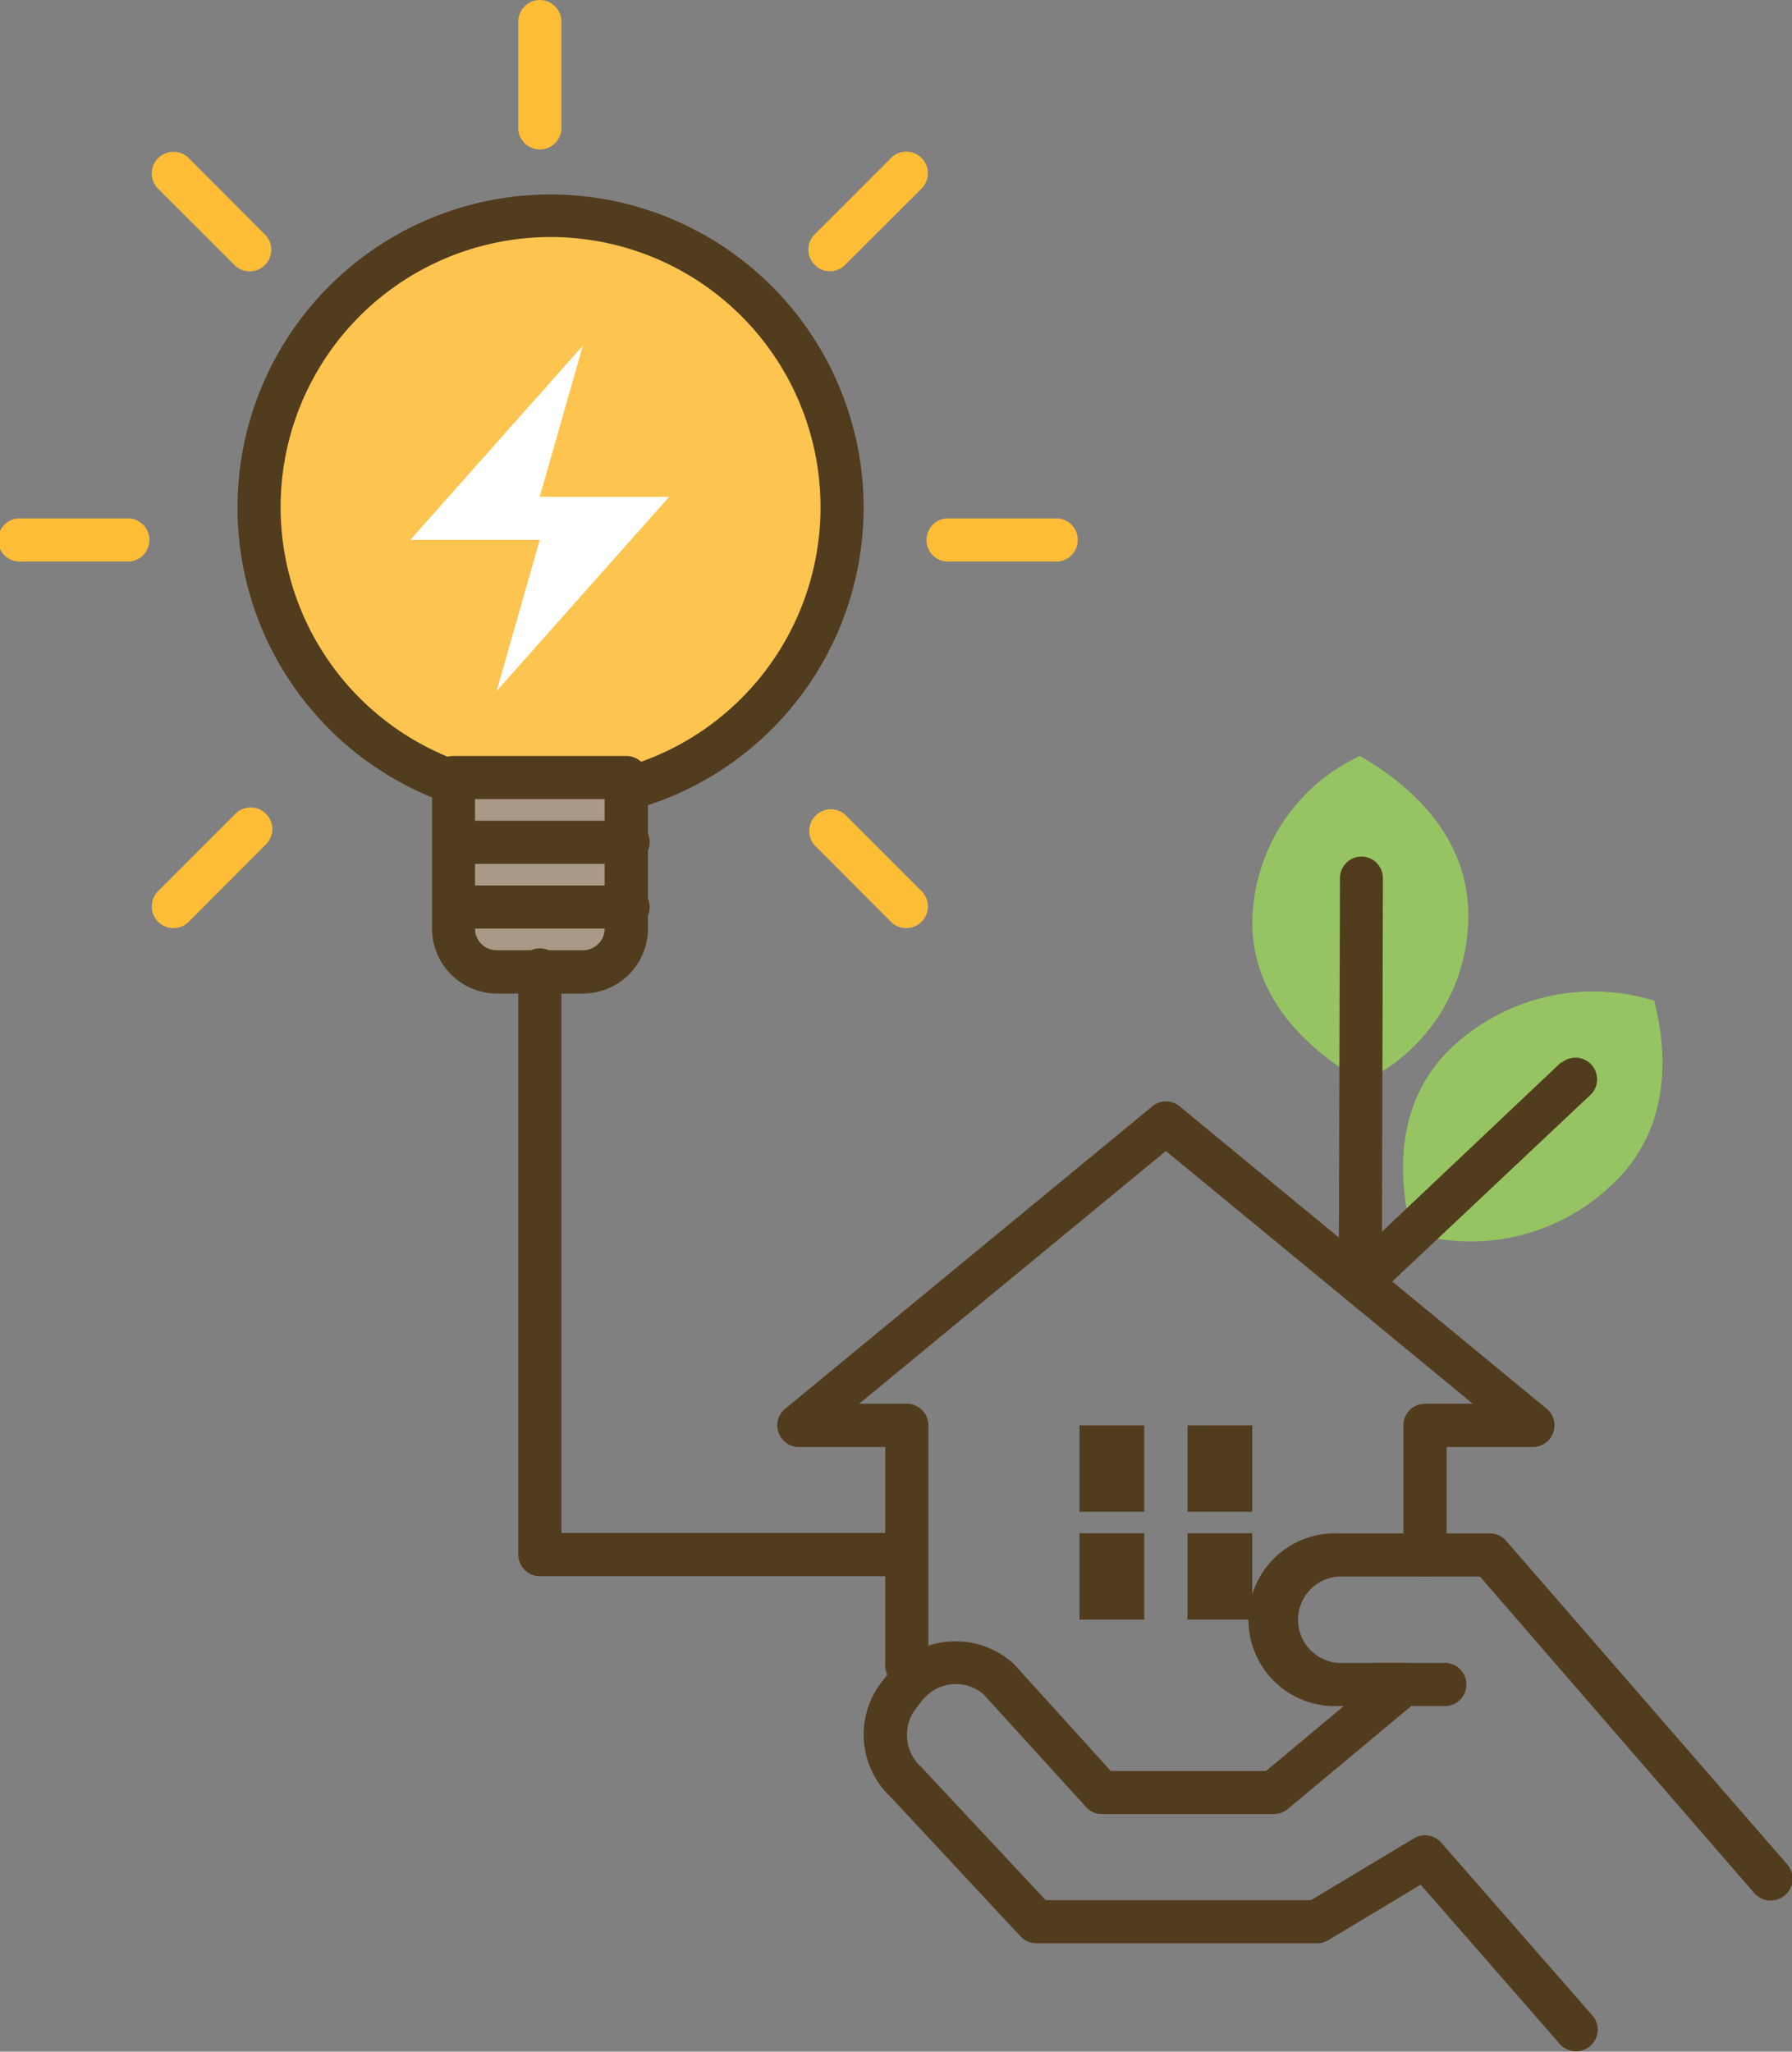 <svg id="Layer_1" data-name="Layer 1" xmlns="http://www.w3.org/2000/svg" viewBox="0 0 107.67 123.24"><rect x="0" y="0" width="107.67" height="123.24" fill="#808080" stroke="none"/><defs><style>.cls-1{fill:#523c1e;}.cls-2{fill:#96c462;}.cls-3{fill:#fec450;}.cls-4{fill:#a99986;}.cls-5{fill:#febd36;}.cls-6{fill:#fff;}</style></defs><title>ico_biogestor</title><path class="cls-1" d="M107.24,101.47a1.3,1.3,0,0,0-1-.44H97.18a5.19,5.19,0,1,0,0,10.37h.31l-4.67,3.9H83.49l-5.78-6.38a.94.94,0,0,0-.1-.1,5.19,5.19,0,0,0-7.5.64l-.33.42a5.16,5.16,0,0,0,.5,7l7.79,8.36a1.32,1.32,0,0,0,1,.41H95.88a1.29,1.29,0,0,0,.67-.18l5.56-3.34,8.36,9.57a1.3,1.3,0,0,0,1.83.12,1.3,1.3,0,0,0,.13-1.83l-9.08-10.38a1.31,1.31,0,0,0-1.65-.26l-6.18,3.71H79.58l-7.48-8a2.6,2.6,0,0,1-.29-3.55l.33-.42a2.57,2.57,0,0,1,1.81-1,2.53,2.53,0,0,1,1.89.6L82,117.46a1.28,1.28,0,0,0,1,.43H93.29a1.32,1.32,0,0,0,.83-.3l7.78-6.49a1.3,1.3,0,0,0-.83-2.29H97.18a2.6,2.6,0,0,1,0-5.19h8.49l16.47,19a1.3,1.3,0,0,0,2-1.7Z" transform="translate(-16.75 -8.92)"/><path class="cls-1" d="M103.67,108.81h-4a1.3,1.3,0,1,0,0,2.59h4a1.3,1.3,0,0,0,0-2.59Z" transform="translate(-16.75 -8.92)"/><g id="green_home" data-name="green home"><path class="cls-2" d="M104.22,71.62c-3.39,3-3.67,7.35-2.65,11.35a12.26,12.26,0,0,0,11.82-2.69c3.39-3,3.77-7.25,2.75-11.25A12.41,12.41,0,0,0,104.22,71.62Z" transform="translate(-16.75 -8.92)"/><path class="cls-1" d="M110.54,72.74,97.57,85a1.3,1.3,0,0,0,1.78,1.89l13-12.24a1.3,1.3,0,0,0-1.78-1.89Z" transform="translate(-16.75 -8.92)"/><path class="cls-2" d="M98.46,54.33A11.15,11.15,0,0,0,92,64.12c-.11,4.41,2.91,7.64,6.64,9.79a11,11,0,0,0,6.33-9.79C105.06,59.7,102.18,56.48,98.46,54.33Z" transform="translate(-16.75 -8.92)"/><path class="cls-1" d="M98.55,60.37h0a1.3,1.3,0,0,0-1.29,1.3l-.07,23.79a1.31,1.31,0,0,0,1.29,1.3h0a1.31,1.31,0,0,0,1.3-1.3l.06-23.79A1.3,1.3,0,0,0,98.55,60.37Z" transform="translate(-16.75 -8.92)"/><path class="cls-1" d="M87.63,75.38a1.28,1.28,0,0,0-1.65,0L63.93,93.54a1.28,1.28,0,0,0-.4,1.44,1.3,1.3,0,0,0,1.22.86h5.19v13a1.3,1.3,0,1,0,2.59,0V94.54a1.3,1.3,0,0,0-1.29-1.3H68.37L86.8,78.06l18.44,15.18h-2.87a1.3,1.3,0,0,0-1.3,1.3v7.78a1.3,1.3,0,1,0,2.6,0V95.84h5.19a1.3,1.3,0,0,0,.82-2.3Z" transform="translate(-16.75 -8.92)"/><rect class="cls-1" x="64.86" y="85.62" width="3.89" height="5.19"/><rect class="cls-1" x="71.35" y="85.62" width="3.89" height="5.19"/><rect class="cls-1" x="64.86" y="92.1" width="3.89" height="5.19"/><rect class="cls-1" x="71.35" y="92.1" width="3.89" height="5.19"/></g><g id="light"><circle class="cls-3" cx="33.08" cy="30.48" r="17.51"/><path class="cls-1" d="M49.83,20.6A18.81,18.81,0,1,0,68.64,39.41,18.83,18.83,0,0,0,49.83,20.6Zm0,35A16.22,16.22,0,1,1,66.05,39.41,16.23,16.23,0,0,1,49.83,55.62Z" transform="translate(-16.75 -8.92)"/><path class="cls-4" d="M44,64.7a2.59,2.59,0,0,0,2.59,2.6h5.19a2.59,2.59,0,0,0,2.59-2.6V55.62H44Z" transform="translate(-16.75 -8.92)"/><path class="cls-1" d="M54.37,54.33H44a1.29,1.29,0,0,0-1.29,1.29V64.7a3.9,3.9,0,0,0,3.89,3.9h5.19a3.9,3.9,0,0,0,3.89-3.9V55.62A1.3,1.3,0,0,0,54.37,54.33ZM53.08,64.7a1.3,1.3,0,0,1-1.3,1.3H46.59a1.3,1.3,0,0,1-1.3-1.3V56.92h7.79Z" transform="translate(-16.75 -8.92)"/><path class="cls-1" d="M54.37,58.22H44a1.3,1.3,0,0,0,0,2.59H54.37a1.3,1.3,0,1,0,0-2.59Z" transform="translate(-16.75 -8.92)"/><path class="cls-1" d="M54.37,62.11H44a1.3,1.3,0,0,0,0,2.59H54.37a1.3,1.3,0,1,0,0-2.59Z" transform="translate(-16.75 -8.92)"/><path class="cls-5" d="M49.18,8.92a1.3,1.3,0,0,0-1.29,1.3v6.49a1.3,1.3,0,0,0,2.59,0V10.22A1.3,1.3,0,0,0,49.18,8.92Z" transform="translate(-16.75 -8.92)"/><path class="cls-5" d="M28.09,18.42a1.3,1.3,0,0,0-1.84,1.84l4.59,4.58a1.29,1.29,0,0,0,1.83,0,1.29,1.29,0,0,0,0-1.83Z" transform="translate(-16.75 -8.92)"/><path class="cls-5" d="M24.54,40.06H18.05a1.3,1.3,0,1,0,0,2.59h6.49a1.3,1.3,0,0,0,0-2.59Z" transform="translate(-16.75 -8.92)"/><path class="cls-5" d="M30.84,57.86l-4.59,4.59a1.3,1.3,0,0,0,1.84,1.84l4.58-4.59a1.3,1.3,0,1,0-1.83-1.84Z" transform="translate(-16.75 -8.92)"/><path class="cls-5" d="M67.53,57.86A1.3,1.3,0,0,0,65.7,59.7l4.58,4.59a1.31,1.31,0,0,0,.92.38,1.3,1.3,0,0,0,.92-2.22Z" transform="translate(-16.75 -8.92)"/><path class="cls-5" d="M80.32,40.06H73.83a1.3,1.3,0,1,0,0,2.59h6.49a1.3,1.3,0,0,0,0-2.59Z" transform="translate(-16.75 -8.92)"/><path class="cls-5" d="M70.28,18.42,65.7,23a1.29,1.29,0,0,0,0,1.83,1.25,1.25,0,0,0,.91.38,1.27,1.27,0,0,0,.92-.38l4.59-4.58a1.3,1.3,0,0,0-1.84-1.84Z" transform="translate(-16.75 -8.92)"/><polygon class="cls-6" points="35.02 20.76 24.65 32.43 32.43 32.43 29.84 41.51 40.21 29.84 32.43 29.84 35.02 20.76"/></g><path class="cls-1" d="M71.24,101H50.48V67.3a1.3,1.3,0,1,0-2.59,0v35a1.3,1.3,0,0,0,1.29,1.3H71.24a1.3,1.3,0,0,0,0-2.59Z" transform="translate(-16.75 -8.92)"/></svg>